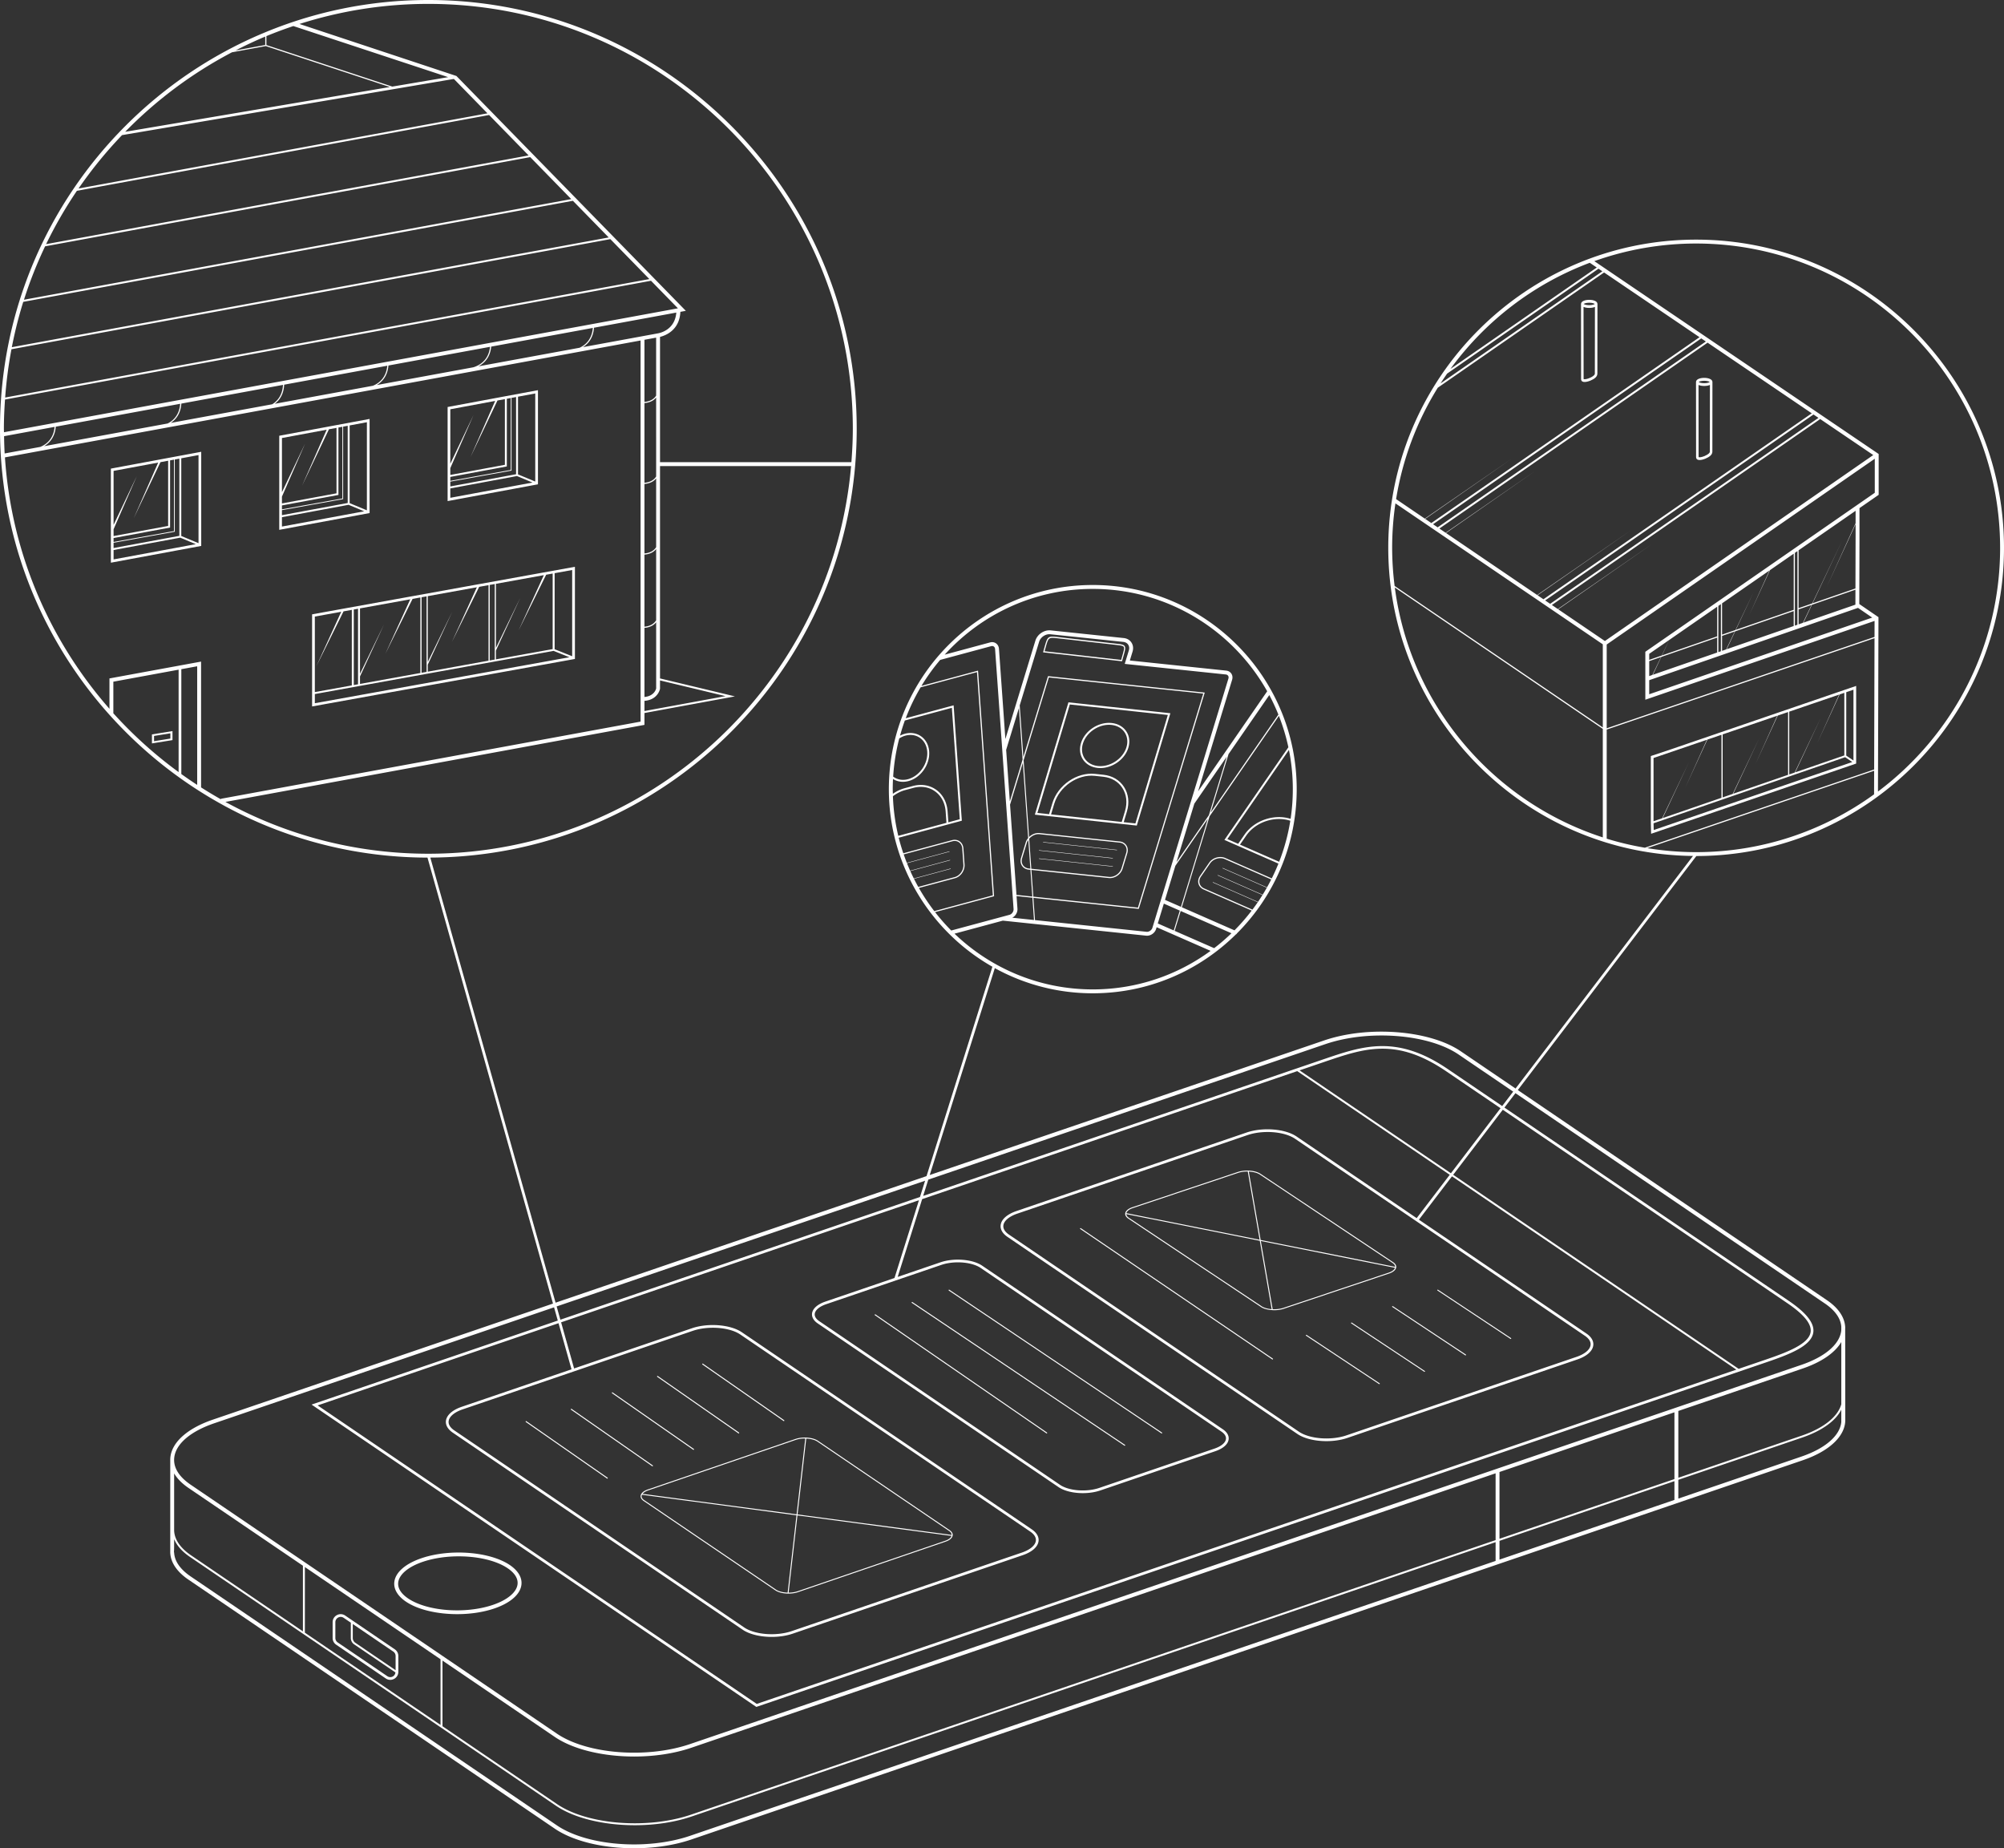 <svg xmlns="http://www.w3.org/2000/svg" width="488" height="450"><rect width="100%" height="100%" fill="#333333" stroke="none"/><g fill="#FFF" fill-rule="evenodd"><path d="m90 102-22 4.094V129l22-4.083V102Zm-.658 22.247-4.2-1.746v-18.92l4.2-.783v21.449Zm-6.928-20.16.957-.178v17.454l-14.715 2.646v-.953l13.758-2.552v-16.416Zm-13.758 20.116 14.826-2.667.077-.014v-17.647l1.114-.209v18.797l-16.017 2.971v-1.231ZM79.55 104.62l-5.978 13.599 6.53-13.702 1.842-.342v15.934l-13.288 2.466v-1.662l5.651-12.932-5.65 11.858v-13.192l10.893-2.027Zm-10.894 21.297 16.227-3.012 3.8 1.581-20.027 3.716v-2.285ZM131 95l-22 4.094V122l22-4.083V95Zm-.658 22.247-4.2-1.746V96.58l4.2-.783v21.449Zm-20.686.017 14.828-2.668.077-.013v-17.67h-.188v17.51l-14.717 2.647v-.954l13.76-2.553V97.088l2.257-.42v18.795l-16.017 2.971v-1.17Zm10.924-19.65-6.006 13.664 6.565-13.766 1.807-.337v15.993l-13.29 2.466v-1.657l5.653-12.936-5.653 11.865v-13.26l10.924-2.032Zm-10.924 21.303 16.227-3.012 3.799 1.581-20.026 3.716v-2.285ZM76 149.573V172l64-11.562V138l-63.727 11.523-.273.05Zm.67 19.408 58.127-10.511 3.866 1.548-61.994 11.199v-2.236Zm23.794-23.169 1.902-.346v18.394l-14.701 2.658v-1.826l5.844-12.65-5.844 12.01v-15.926l12.237-2.213-6.066 13.284 6.628-13.385Zm16.223-2.935 2.276-.411v18.392l-14.795 2.677v-1.706l5.937-12.855-5.937 12.204v-16.035l11.957-2.164-6.065 13.285 6.627-13.387Zm16.314-2.95 1.582-.285v18.393l-13.819 2.5v-2.141l5.94-12.857-5.94 12.206V142.14l11.667-2.109-6.13 13.43 6.7-13.534Zm-12.523 20.658-1.226.223v-18.394l1.226-.221v18.392Zm-16.597 3.002-1.228.221v-18.392l1.228-.221v18.392Zm-16.694 3.019-1.035.186V148.4l1.035-.188v18.394Zm52.146-6.825-4.272-1.71v-18.516l4.272-.772v20.998Zm-56.238-10.829-6.07 13.29 6.632-13.392 2.017-.363v18.392l-9.005 1.628v-18.392l6.426-1.163ZM37 178.805V181l5-.805V178l-5 .805Zm4.487 1.016-3.974.64v-1.282l3.974-.64v1.282ZM27 137l22-4.083V110l-22 4.094V137Zm14.416-24.912.957-.179v17.395l-14.715 2.646v-.953l13.758-2.552v-16.357Zm-13.758 20.056 14.826-2.667.077-.014v-17.588l1.112-.207v18.795l-16.015 2.971v-1.29Zm0 1.773 16.225-3.012 3.8 1.581-20.025 3.716v-2.285Zm20.686-1.67-4.201-1.746v-18.92l4.2-.783v21.449Zm-9.82-19.621-5.95 13.532 6.5-13.635 1.872-.348v15.873l-13.288 2.466v-1.657l5.651-12.935-5.65 11.862v-13.137l10.865-2.021ZM385.017 92.296c0 .264.13.5.33.599.146.074.328.105.529.105.458 0 1.012-.163 1.463-.358.705-.306 1.642-.812 1.642-1.663L389 74.002c0-1.336-4-1.336-4 0l.017 18.294Zm2.097-.278c-.757.33-1.338.356-1.485.278l-.017-17.57c.378.164.881.243 1.388.243.505 0 1.01-.079 1.388-.243l-.02 16.253c0 .183-.162.564-1.254 1.039ZM387 73.705c.743 0 1.206.184 1.353.297-.147.115-.61.299-1.353.299s-1.208-.184-1.355-.299c.147-.113.612-.297 1.355-.297ZM413.017 111.298c.002.266.128.493.33.597.146.074.328.105.529.105.458 0 1.014-.163 1.463-.358.705-.306 1.644-.813 1.644-1.665L417 93.003V93c0-1.335-4-1.335-4 0v.002l.017 18.295Zm2.097-.28c-.801.348-1.354.348-1.485.278l-.017-17.57c.378.163.883.243 1.388.243.507 0 1.01-.08 1.388-.243l-.017 16.25c0 .186-.165.567-1.257 1.042ZM415 92.706c.743 0 1.208.182 1.355.295-.147.114-.612.298-1.355.298s-1.206-.184-1.353-.298c.147-.113.61-.295 1.353-.295ZM402.068 203l49.709-17.019.223-.075V167l-44.921 15.38-5.079 1.695v16.242l.068 2.683Zm.593-2.556 46.655-16.092 1.736 1.18-48.35 16.554-.041-1.642Zm30.241-26.223 2.52-.86v15.284l-13.363 4.61 6.308-13.444-6.428 13.485-2.455.847v-15.34l13.3-4.543-5.303 11.765 5.421-11.804Zm15.07-5.147 1.145-.39v15.239l-11.958 4.125 6.28-13.388-6.402 13.43-1.333.457v-15.282l12.15-4.152-5.3 11.761 5.418-11.8Zm3.371 16.087-1.757-1.195v-15.443l1.757-.6v17.238Zm-35.696-5.047-5.265 11.678 5.382-11.717 3.438-1.175v15.34l-14.313 4.937 6.38-13.6-6.504 13.643-2.108.726V184.55l12.99-4.436ZM285 173.654 260.178 171 252 198.348 276.824 201 285 173.654Zm-29.055 24.63.773-2.582c1.255-4.202 5.701-7.254 9.89-6.806l2.08.224c1.98.211 3.62 1.176 4.62 2.72 1.028 1.583 1.26 3.579.652 5.613l-.799 2.671-17.216-1.84Zm17.693 1.892.773-2.584c.65-2.173.398-4.311-.71-6.018-1.08-1.665-2.843-2.706-4.962-2.934l-2.082-.223c-4.415-.47-9.072 2.733-10.392 7.142l-.799 2.673-2.848-.304 7.898-26.408 23.866 2.552-7.896 26.408-2.848-.304Z"/><path d="M270.675 176.031c-3.153-.318-6.479 1.853-7.42 4.84-.468 1.486-.288 2.943.504 4.104.773 1.13 2.04 1.84 3.567 1.993.207.023.414.032.62.032 2.955 0 5.92-2.08 6.798-4.872.468-1.485.29-2.943-.504-4.102-.773-1.131-2.038-1.84-3.565-1.995m3.608 5.96c-.878 2.786-3.99 4.81-6.906 4.513-1.38-.14-2.522-.776-3.214-1.787-.713-1.042-.87-2.36-.446-3.71.82-2.6 3.578-4.54 6.33-4.54.191 0 .387.01.578.03 1.38.139 2.521.774 3.213 1.787.711 1.042.87 2.359.445 3.707M272 206.905 254.01 205l-.01.095L271.99 207zM253 209.097 270.99 211l.01-.095L253.01 209zM271 208.903 253.01 207l-.01.097L270.99 209zM271.735 156.708l-14.049-1.592c-2.512-.285-2.572-.238-3.322 2.419l-.364 1.287L273.219 161l.348-1.231c.39-1.385.57-2.016.314-2.433-.253-.414-.886-.487-2.146-.628m1.564 2.972-.28.992-18.653-2.112.266-.936c.697-2.471.697-2.471 3.024-2.206l14.049 1.59c1.136.128 1.763.201 1.942.494.183.3-.006.967-.348 2.178M124.087 381.003c-4.85-3.225-14.422-3.97-21.339-1.661-3.944 1.315-6.392 3.41-6.713 5.745-.244 1.77.779 3.514 2.88 4.909 2.946 1.96 7.636 3.004 12.412 3.004 3.088 0 6.211-.437 8.925-1.341 3.946-1.317 6.392-3.412 6.712-5.747.245-1.769-.776-3.512-2.877-4.91m-4.143 9.771c-6.669 2.227-15.862 1.53-20.493-1.549-1.81-1.204-2.666-2.59-2.471-4.012.27-1.943 2.54-3.806 6.076-4.986 2.637-.88 5.667-1.302 8.655-1.302 4.57 0 9.039.99 11.84 2.852 1.81 1.203 2.664 2.591 2.469 4.013-.267 1.941-2.538 3.805-6.076 4.984M301.4 285.349l-25.654 8.58c-1.02.34-1.653.884-1.737 1.491-.061.46.2.912.742 1.274l32.313 21.525c.66.44 1.657.69 2.713.753.015.007.019.028.034.028.008 0 .013 0 .021-.002.01-.002.006-.017.015-.02.147.007.29.022.44.022.8 0 1.61-.112 2.315-.348l25.653-8.579c.987-.33 1.598-.852 1.715-1.435.006-.011.025-.01.027-.024.001-.008-.012-.01-.012-.017 0-.007.004-.011.006-.017.063-.46-.2-.912-.74-1.272l-32.315-21.529c-1.26-.837-3.744-1.03-5.537-.43Zm-25.578 8.801 25.654-8.579c.685-.23 1.474-.339 2.249-.339.042 0 .084.004.126.006l2.882 16.612-32.453-6.484c.122-.478.68-.927 1.542-1.216Zm-.937 2.349c-.405-.268-.584-.577-.605-.895l32.497 6.492 2.889 16.651c-.966-.073-1.865-.318-2.467-.721l-32.314-21.527Zm63.294 13.353-25.653 8.579c-.794.264-1.724.363-2.616.322l-2.883-16.607 32.677 6.53c-.143.46-.687.895-1.525 1.176Zm1.55-1.41-32.745-6.543-2.889-16.648c1.054.049 2.054.29 2.707.723l32.313 21.527c.423.283.612.607.614.94ZM339.183 318.02a.118.118 0 0 0-.163.031.11.11 0 0 0 .032.157l17.765 11.774c.02.013.043.018.065.018a.117.117 0 0 0 .097-.05.111.111 0 0 0-.031-.158l-17.765-11.772ZM329.182 322.02a.118.118 0 0 0-.162.031.113.113 0 0 0 .032.159l17.765 11.772c.02.013.043.018.065.018a.117.117 0 0 0 .097-.05.111.111 0 0 0-.031-.158l-17.766-11.772ZM367.817 325.98a.118.118 0 0 0 .163-.031.113.113 0 0 0-.032-.159l-17.766-11.77a.12.12 0 0 0-.163.03.112.112 0 0 0 .032.157l17.766 11.773ZM273.814 351.98c.02.012.044.02.066.02a.12.12 0 0 0 .1-.053.118.118 0 0 0-.033-.164l-51.76-34.763a.12.12 0 0 0-.166.032.118.118 0 0 0 .03.164l51.763 34.763ZM254.815 348.979c.021.013.044.021.066.021.038 0 .076-.02.099-.054a.122.122 0 0 0-.032-.167l-41.764-28.759a.118.118 0 0 0-.164.033.121.121 0 0 0 .032.165l41.763 28.76ZM282.814 348.98c.02.012.044.02.066.02a.12.12 0 0 0 .1-.053.118.118 0 0 0-.033-.164l-51.76-34.763a.12.12 0 0 0-.166.032.118.118 0 0 0 .03.164l51.763 34.763ZM318.182 325.02a.118.118 0 0 0-.162.031.113.113 0 0 0 .032.159l17.766 11.772a.118.118 0 0 0 .066.018.113.113 0 0 0 .095-.05.112.112 0 0 0-.03-.158l-17.767-11.772ZM263.185 299.02a.12.12 0 0 0-.133.198l46.762 31.761a.116.116 0 0 0 .165-.032.12.12 0 0 0-.03-.165l-46.764-31.762ZM179.815 348.979c.02.013.043.021.066.021.038 0 .076-.02.099-.055a.124.124 0 0 0-.032-.169l-19.763-13.755a.117.117 0 0 0-.165.033.122.122 0 0 0 .032.167l19.763 13.758ZM168.815 352.979c.02.013.043.021.066.021.038 0 .076-.02.099-.054a.124.124 0 0 0-.032-.17l-19.763-13.755a.119.119 0 0 0-.165.03.126.126 0 0 0 .032.17l19.763 13.758ZM190.814 345.978a.123.123 0 0 0 .066.022.12.12 0 0 0 .1-.055.125.125 0 0 0-.033-.17l-19.76-13.754a.119.119 0 0 0-.166.031.124.124 0 0 0 .03.17l19.763 13.756ZM158.815 356.979c.02.013.043.021.066.021a.122.122 0 0 0 .066-.222l-19.761-13.757a.118.118 0 0 0-.165.033.12.12 0 0 0 .032.167l19.762 13.758ZM147.815 359.979c.02.013.044.021.066.021.038 0 .076-.02.099-.054a.124.124 0 0 0-.032-.17l-19.763-13.754a.117.117 0 0 0-.165.03.124.124 0 0 0 .032.17l19.763 13.757Z"/><path d="M488 133.38c0-41.376-33.632-75.036-74.97-75.036-41.34 0-74.97 33.66-74.97 75.037 0 41.12 33.219 74.603 74.206 75.018l-43.208 56.626-13.346-9.072c-7.554-5.133-22.48-6.316-33.27-2.635l-96.039 32.765 15.849-50.368a49.32 49.32 0 0 0 23.854 6.124c13.563 0 25.871-5.476 34.842-14.33a.445.445 0 0 0 .244-.229c.002-.002 0-.004.002-.005 8.997-9 14.57-21.43 14.57-35.139 0-27.406-22.276-49.705-49.658-49.705s-49.66 22.299-49.66 49.705c0 18.515 10.177 34.687 25.217 43.24l-16.038 50.973-90.334 30.818-30.506-108.371c57.298-.258 103.835-46.983 103.835-104.393C208.62 46.835 161.827 0 104.311 0 46.793 0 0 46.835 0 104.403c0 57.497 46.678 104.283 104.097 104.4l30.566 108.58L51.84 345.64c-6.075 2.072-9.842 5.357-10.334 9.011-.044.336-.059.67-.047 1.003 0 0 0 22.135-.002 22.34.085 2.407 1.615 4.69 4.427 6.6l89.209 60.63c4.586 3.117 11.889 4.777 19.331 4.777 4.82 0 9.7-.696 13.939-2.142l270.603-92.32c6.621-2.26 10.501-5.994 10.384-9.988l-.023-21.974c.006-.19.012-.38 0-.569v-.064h-.01c-.177-2.3-1.692-4.52-4.397-6.36l-75.313-51.187 43.479-56.98c41.313-.03 74.914-33.678 74.914-75.035Zm-255.563 93.942 11.764-3.173 34.896 3.658c.072.008.142.012.214.012.978 0 1.924-.688 2.218-1.646l.129-.424 13.135 5.758c-8.054 5.893-17.968 9.385-28.687 9.385-13.054 0-24.914-5.175-33.67-13.57Zm66.058-63.108c.247.027.447.139.567.319.123.185.15.43.072.684l-18.51 60.68c-.182.587-.832 1.03-1.428.968l-27.164-2.847-.387-5.42 25.663 2.689 16.014-52.497.049-.165-38.164-4.001-6.001 19.675-.894-12.55 4.727-15.492c.337-1.115 1.564-1.954 2.712-1.835l17.805 1.865c.506.053.922.292 1.172.67.26.392.317.892.158 1.408l-.997 3.271 24.606 2.578Zm1.298 18.481 9.298-13.467a48.762 48.762 0 0 1 2.21 4.75l-16.478 23.86 4.345-14.24.625-.903Zm-5.41 15.784-7.892 11.427 4.346-14.244 7.89-11.424-4.345 14.24Zm-8.56 28.06-3.887-1.702 1.475-4.833 3.886 1.704-1.475 4.831Zm1.692-4.737 12.363 5.42a48.957 48.957 0 0 1-4.214 3.631l-9.624-4.217 1.475-4.834Zm-3.825-2.71 2.528-8.293 7.891-11.426-6.533 21.421-3.886-1.702Zm-32.787-7.601-.383-.04c-.606-.064-1.108-.354-1.414-.815-.315-.476-.387-1.077-.2-1.689l1.15-3.772c.074-.24.212-.455.35-.667l.497 6.983Zm-.282-7.294c.619-.728 1.571-1.186 2.501-1.09l19.508 2.046c.608.062 1.11.352 1.417.815.314.475.386 1.076.199 1.688l-1.152 3.772c-.39 1.276-1.76 2.205-3.064 2.068l-18.889-1.98-.52-7.319ZM270 213.78c.094.01.187.015.282.015 1.34 0 2.685-.974 3.085-2.282l1.15-3.772c.211-.696.128-1.382-.234-1.93-.354-.532-.93-.868-1.623-.94l-19.507-2.045c-.923-.097-1.88.301-2.56.972l-1.33-18.708 6.149-20.156L293 168.87l-15.897 52.109-25.477-2.671-.464-6.503L270 213.779Zm-21.88-41.4.893 12.553-3.108 10.19-.894-12.552 3.11-10.19Zm.95 13.343 1.303 18.316a3.03 3.03 0 0 0-.588 1.054l-1.15 3.772c-.211.695-.128 1.382.234 1.93.354.534.93.868 1.621.94l.434.045.462 6.505-3.862-.403-1.564-21.97 3.11-10.189Zm-1.527 32.445 3.864.405.384 5.42-5.287-.554c.785-.417 1.323-1.285 1.259-2.193l-.22-3.078Zm53.071 8.344-12.822-5.622 6.759-22.155 16.875-24.438a48.275 48.275 0 0 1 2.312 7.64l-15.413 22.324-.163.235 13.152 5.766a47.771 47.771 0 0 1-1.62 3.605l-11.344-4.974c-1.315-.576-3.065-.066-3.896 1.138l-2.24 3.245c-.413.599-.542 1.275-.364 1.908.176.616.623 1.111 1.261 1.39l11.694 5.125a48.943 48.943 0 0 1-4.19 4.813Zm1.341-20.87 1.512-2.189c2.297-3.33 6.933-4.852 10.74-3.624a48.355 48.355 0 0 1-2.718 9.991l-9.534-4.177Zm6.532 10.488c-.328.573-.661 1.143-1.008 1.702l-10.932-4.791-.038.087 10.917 4.786c-.352.563-.71 1.12-1.083 1.668l-10.988-4.817-.04.088 10.971 4.808a50.71 50.71 0 0 1-1.299 1.809l-11.762-5.158c-.559-.242-.95-.673-1.1-1.205-.158-.55-.042-1.141.322-1.67l2.24-3.243c.757-1.098 2.348-1.566 3.547-1.04l11.33 4.967c-.329.65-.672 1.293-1.03 1.926l-10.796-4.733-.038.087 10.787 4.73Zm5.793-16.769c-3.983-1.25-8.804.349-11.204 3.823l-1.564 2.263-2.634-1.154 14.995-21.715a48.77 48.77 0 0 1 .407 16.783Zm-48.174-55.98c18.214 0 34.116 10.064 42.472 24.923l-9.564 13.852-7.268 10.523 8.293-27.184c.159-.524.09-1.066-.188-1.486-.278-.42-.723-.68-1.257-.736l-23.464-2.46.663-2.17c.24-.793.144-1.576-.275-2.209-.409-.62-1.072-1.004-1.865-1.088l-17.804-1.865c-1.594-.167-3.246.955-3.717 2.5l-7.308 23.957-1.563-21.978c-.04-.544-.297-1.025-.708-1.317-.41-.292-.92-.376-1.437-.237l-11.07 2.985c8.918-9.83 21.781-16.01 36.06-16.01Zm-34.61 68.079-8.973 2.418a50.556 50.556 0 0 1-.853-1.802l9.7-2.616-.024-.093-9.715 2.62a50.181 50.181 0 0 1-.773-1.826l10.363-2.794-.025-.09-10.372 2.795a47.366 47.366 0 0 1-.761-2.05l11.853-3.196c.589-.158 1.16-.069 1.611.252.466.331.747.866.794 1.505l.278 3.933c.095 1.332-.856 2.691-2.117 3.033l-8.867 2.39a51.663 51.663 0 0 1-1.047-1.973l8.95-2.413-.023-.093Zm1.06 2.363c1.386-.375 2.43-1.867 2.327-3.326l-.28-3.935c-.051-.724-.375-1.335-.91-1.716-.522-.371-1.179-.473-1.851-.295l-11.872 3.201c-.42-1.243-.8-2.506-1.121-3.793l15.37-4.141-1.998-28.091-11.662 3.144a48.461 48.461 0 0 1 3.628-7.53l13.717-3.698 3.865 54.347-14.258 3.844a49.148 49.148 0 0 1-3.75-5.641l8.795-2.37Zm-15.164-21.686c0-.832.023-1.658.065-2.479.71.447 1.54.69 2.416.69.447 0 .907-.06 1.366-.184 2.996-.807 5.251-4.032 5.026-7.186-.11-1.567-.803-2.88-1.95-3.696-1.118-.796-2.535-1.02-3.987-.627-.396.106-.78.261-1.154.453a47.45 47.45 0 0 1 1.17-3.689l11.445-3.084 1.93 27.126-2.778.75-.19-2.655c-.159-2.234-1.151-4.109-2.793-5.277-1.602-1.139-3.623-1.46-5.69-.902l-2.031.546a8.947 8.947 0 0 0-2.814 1.35c-.01-.38-.03-.755-.03-1.136Zm1.591-12.362c.47-.286.957-.525 1.47-.663 1.312-.355 2.587-.158 3.588.555 1.029.734 1.652 1.922 1.752 3.346.21 2.938-1.89 5.942-4.677 6.692-1.347.364-2.621.116-3.618-.62a48.67 48.67 0 0 1 1.485-9.31Zm1.379 12.605 2.03-.546c1.928-.521 3.808-.226 5.291.83 1.527 1.086 2.447 2.836 2.597 4.927l.195 2.744-11.732 3.164a48.69 48.69 0 0 1-1.307-9.64c.905-.689 1.903-1.202 2.926-1.48Zm7.338 29.696 14.37-3.872-3.895-54.753-.014-.172-13.773 3.713a48.972 48.972 0 0 1 4.55-6.321l12.424-3.35a.755.755 0 0 1 .642.093c.182.131.293.349.312.614l4.502 63.286c.043.61-.407 1.259-.985 1.416l-14.194 3.825a48.9 48.9 0 0 1-3.939-4.479ZM104.311 207.86c-17.89 0-34.73-4.577-49.42-12.614l102.044-18.76V173.6l22.029-4.05-18.241-4.372v-51.699h46.53c-4.611 52.81-49.005 94.381-102.942 94.381Zm-56.294-45.64v28.884a105.325 105.325 0 0 1-3.862-2.648v-25.528l3.862-.709Zm-21.362 2.962v7.39c-14.552-16.587-23.89-37.847-25.449-61.216L155.99 82.9v92.795l-102.21 18.79.025.132a104.8 104.8 0 0 1-4.84-2.905V161.08l-22.31 4.1Zm3.064-132.285 80.764-13.67.068.023 8.153 8.343L19.124 45.9a104.005 104.005 0 0 1 10.595-13.003Zm34.868-21.942-7.219 1.325c2.36-1.21 4.761-2.347 7.22-3.374v2.049Zm.286-2.163a102.68 102.68 0 0 1 6.566-2.449l37.696 12.438-13.607 2.303L64.873 10.97V8.791ZM18.73 46.452 119.102 28l9.618 9.845L11.23 59.444a103.66 103.66 0 0 1 7.5-12.992Zm-7.745 13.519 118.134-21.718 9.991 10.226-133.272 24.5a102.518 102.518 0 0 1 5.147-13.008ZM5.662 73.493 139.51 48.888l8.719 8.924L2.88 84.532c.733-3.753 1.654-7.44 2.782-11.039Zm-2.87 11.538 145.835-26.81 9.503 9.728L1.257 96.787c.292-3.985.802-7.908 1.534-11.756ZM.946 104.403c0-2.398.112-4.77.273-7.127l157.308-28.92 6.556 6.712L.968 105.238c-.002-.28-.021-.555-.021-.835Zm158.83-22.198.001 14.113c-.38.633-1.206 1.4-2.843 1.534V82.726l2.841-.521Zm.007 85.408c-.015.081-.406 1.861-2.849 2.079v-16.828c1.49-.121 2.366-.737 2.847-1.357l.002 16.106Zm-.002-16.591c-.38.635-1.208 1.42-2.847 1.558V135.03c1.489-.119 2.364-.737 2.847-1.355v17.346Zm-.002-17.81c-.379.633-1.205 1.4-2.845 1.537v-16.923c1.487-.12 2.362-.733 2.845-1.351v16.737Zm0-17.203c-.38.633-1.206 1.4-2.845 1.537V98.134c1.485-.12 2.358-.733 2.843-1.35l.002 19.225Zm-2.845 54.627c3.258-.248 3.777-2.836 3.788-2.94v-2.032l15.953 3.825-19.74 3.628v-2.481Zm3.23-89.464-18.22 3.349c1.238-.777 2.52-2.195 2.704-4.733l20.041-3.685c-.348 4.428-4.321 5.04-4.526 5.069ZM43.874 98.314c-.203 2.789-1.76 4.15-3.057 4.796l-30.08 5.53c1.27-.75 2.636-2.162 2.842-4.757l30.295-5.569Zm.286-.053 24.75-4.549c-.135 2.584-1.411 3.979-2.627 4.718l-24.699 4.54c1.207-.798 2.415-2.226 2.576-4.709Zm25.038-4.602 25.105-4.615c-.265 3.032-2.16 4.336-3.495 4.877l-23.896 4.393c1.129-.85 2.178-2.282 2.286-4.655ZM94.59 88.99l24.735-4.547c-.345 3.446-2.816 4.614-4.077 4.985l-23.504 4.32c1.27-.749 2.64-2.16 2.846-4.758Zm25.023-4.6 24.748-4.549c-.23 2.88-1.913 4.223-3.233 4.83l-24.617 4.524c1.32-.7 2.852-2.092 3.102-4.805ZM.993 106.198l12.301-2.262c-.265 3.027-2.151 4.331-3.488 4.875l-8.672 1.595c-.081-1.394-.117-2.8-.142-4.208Zm206.68-1.795c0 2.739-.14 5.443-.348 8.127h-46.602V82.023c1.22-.294 4.753-1.549 4.956-6.1l1.328-.244-55.86-57.177-38.22-12.664a102.892 102.892 0 0 1 31.384-4.89c56.993 0 103.363 46.41 103.363 103.455ZM56.492 12.73l8.229-1.513 30.208 9.969-64.444 10.906c7.57-7.739 16.34-14.29 26.007-19.362Zm-28.89 160.935v-7.694l15.893-2.923v24.935a104.345 104.345 0 0 1-15.892-14.318Zm295.146 80.552c10.547-3.598 25.095-2.468 32.431 2.52l13.304 9.042-2.68 3.512-13.256-9.009c-12.437-8.452-20.675-5.643-30.216-2.388l-97.525 33.273 1.246-3.961 96.696-32.99ZM221.13 402.282l-36.851 12.572-106.934-72.678 58.665-20.014 3.16 11.232-26.734 9.121c-2.253.77-3.655 2.004-3.84 3.388-.14 1.05.445 2.08 1.651 2.902l70.602 47.982c1.68 1.143 4.354 1.753 7.08 1.753 1.757 0 3.535-.254 5.08-.781l56.05-19.123c2.254-.768 3.651-2.004 3.837-3.386.144-1.052-.443-2.083-1.65-2.902l-70.6-47.984c-2.766-1.88-8.222-2.314-12.161-.97l-28.685 9.786-3.163-11.232 87.142-29.73-5.96 18.94-16.845 5.748c-1.892.646-3.07 1.687-3.227 2.858-.12.897.375 1.772 1.396 2.464l58.63 39.847c1.403.955 3.637 1.463 5.912 1.463 1.466 0 2.947-.21 4.236-.648l28.041-9.569c1.892-.646 3.068-1.686 3.227-2.858.12-.895-.374-1.77-1.395-2.462l-58.63-39.849c-2.308-1.569-6.859-1.933-10.148-.813l-10.418 3.554 5.96-18.941 91.335-31.16 37.137 25.24-8.053 10.552-29.25-19.877c-2.764-1.88-8.22-2.315-12.16-.97l-56.05 19.12c-2.253.77-3.652 2.004-3.838 3.386-.142 1.052.445 2.083 1.65 2.902l70.601 47.984c1.682 1.143 4.356 1.751 7.08 1.751 1.759 0 3.537-.254 5.082-.78l56.049-19.122c2.253-.77 3.653-2.004 3.838-3.386.142-1.052-.443-2.083-1.65-2.902l-40.803-27.732 8.053-10.552 69.248 47.064-201.697 68.812Zm-52.43-78.26c1.491-.509 3.203-.753 4.892-.753 2.58 0 5.102.57 6.681 1.643l70.602 47.984c1 .68 1.474 1.463 1.366 2.265-.15 1.109-1.419 2.172-3.398 2.847l-56.048 19.122c-3.767 1.285-8.96.887-11.575-.891l-70.602-47.984c-1.001-.68-1.473-1.463-1.365-2.265.15-1.107 1.418-2.172 3.397-2.845l56.05-19.124Zm60.53-16.055c1.232-.421 2.65-.622 4.047-.622 2.13 0 4.211.47 5.516 1.357l58.63 39.847c.566.384 1.217 1.014 1.11 1.827-.122.898-1.163 1.765-2.785 2.318l-28.043 9.567c-3.111 1.063-7.4.733-9.561-.734l-58.63-39.848c-.566-.385-1.22-1.015-1.11-1.826.122-.898 1.161-1.765 2.784-2.318l28.042-9.568Zm156.729 17.271c1 .68 1.473 1.464 1.363 2.265-.148 1.11-1.418 2.172-3.395 2.847l-56.05 19.122c-3.765 1.285-8.958.885-11.575-.891l-70.6-47.984c-1.002-.68-1.474-1.463-1.368-2.265.152-1.109 1.42-2.172 3.398-2.847l56.05-19.122c1.49-.508 3.204-.752 4.893-.752 2.578 0 5.1.57 6.682 1.643l70.602 47.984Zm37.428 8.039-69.52-47.249 12.082-15.834 69.246 47.06c4.11 2.793 5.979 5.097 5.717 7.044-.392 2.904-5.63 4.923-10.961 6.74l-6.564 2.239Zm-70.07-47.622-36.864-25.054 6.092-2.078c9.757-3.328 17.465-5.96 29.63 2.309l13.225 8.986-12.083 15.837Zm-128.044 1.816-1.246 3.961-87.57 29.877-.907-3.228 89.723-30.61Zm223.108 54.428c-.861 3.04-4.308 5.823-9.662 7.649l-30.026 10.245V343.53l30.274-10.33c4.615-1.573 7.886-3.85 9.414-6.454v15.152Zm-40.635 18.216-42.6 14.534v-16.26l42.6-14.535v16.26Zm0 .5v4.572l-42.6 14.533v-4.57l42.6-14.535Zm-43.547 14.357-195.91 66.838c-10.597 3.614-25.232 2.471-32.62-2.548l-27.92-18.975v-15.983l27.345 18.585c4.586 3.116 11.889 4.775 19.331 4.775 4.82 0 9.7-.694 13.939-2.142l195.835-66.812v16.262Zm-256.923 44.992L74.24 397.513V381.53l33.035 22.452v15.982ZM73.766 397.19l-27.251-18.52c-2.612-1.776-4.032-3.86-4.11-6.026v-13.91c.743 1.263 1.911 2.457 3.48 3.525l27.881 18.949v15.982Zm94.292 49.772c-10.545 3.595-25.093 2.464-32.431-2.523l-89.21-60.63c-2.553-1.735-3.94-3.758-4.013-5.848l-.057.002c.055-.457.057-1.394.057-3.23.643 1.558 1.933 3.029 3.846 4.329l89.153 60.593c4.545 3.09 11.789 4.734 19.177 4.734 4.79 0 9.643-.691 13.862-2.13l195.756-66.787v4.572l-196.14 66.918Zm270.603-92.323-29.969 10.226v-4.572l30.18-10.296c4.808-1.64 8.135-4.06 9.508-6.776v2.987h.002c-.312 3.324-3.882 6.44-9.72 8.43Zm5.727-37.273c2.489 1.691 3.84 3.624 3.992 5.64v.623c-.007.146 0 .29-.02.436-.444 3.285-3.977 6.287-9.699 8.24l-270.603 92.32c-10.545 3.598-25.093 2.466-32.431-2.52l-89.21-60.631c-2.551-1.734-3.923-3.72-4.012-5.795v-.026H42.4a5.588 5.588 0 0 1 .045-.876c.441-3.285 3.98-6.289 9.7-8.241l82.775-28.24.91 3.227-59.96 20.454 108.173 73.518.136.093 245.985-83.922c5.757-1.964 10.961-3.998 11.402-7.279.3-2.221-1.662-4.733-6-7.68l-69.215-47.042 2.68-3.512 75.357 51.213Zm-65.034-169.08-1.454-.989 65.342-45.271 12.924 8.764-65.358 45.281-11.37-7.728 22.93-15.942-23.014 15.885Zm-5.032-3.419-22.206-15.094 21.702-15.093-21.786 15.038-1.524-1.036 65.313-45.253 25.367 17.203-65.341 45.27-1.441-.98 22.742-15.812-22.826 15.757Zm-27.354-18.59-7-4.758a73.605 73.605 0 0 1 10.152-27.123l40.496-28.056 23.24 15.759-65.31 45.248-1.494-1.016 21.12-14.69-21.204 14.635Zm5.426-35.317 36.864-25.54.938.633-39.412 27.307a76.76 76.76 0 0 1 1.61-2.4Zm61.883-8.575 1.123.76-65.312 45.25-1.122-.762 65.311-45.248Zm27.331 18.532 1.214.822-65.343 45.274-1.212-.825 65.341-45.271Zm10.253 26.48-7.033 15.508 7.033-15.292v2.86l-.036 12.802-10.437 3.61 7.182-15.207-7.272 15.24-3.316 1.149V133.98l13.879-9.615v3.03Zm-20.86 11.42 5.79-4.011v13.672l-14.1 4.88 4.34-9.213-4.42 9.242-3.266 1.13v-7.624l11.516-7.978-4.865 10.759L431 138.817Zm20.813 8.402-12.649 4.379 2.055-4.352 10.603-3.672-.01 3.645Zm-12.77 4.42-1.062.368v-3.64l3.143-1.087-2.081 4.36Zm-1.347.467-.62.214V134.61l.62-.43v17.927Zm-18.352 2.712 3.094-1.07-2.085 4.36-1.01.35v-3.64Zm3.178-1.101 14.267-4.938v3.64l-16.316 5.648 2.049-4.35Zm-3.462 4.84-.621.215v-11.251l.62-.43v11.465Zm-.905.314L402.5 164.29l2.04-4.346 13.616-4.714v3.64Zm0-3.94-13.448 4.653 1.772-3.776 11.676-8.09v7.212Zm-13.505 4.673-3.047 1.054v-1.473l4.865-3.372-1.818 3.791Zm-3.047 1.356 2.873-.996-2.095 4.366-.778.269v-3.64Zm0 4.642L452.452 148l3.458 2.368-54.306 18.664v-3.43Zm-.947-6.913v11.67l55.823-19.186-.011 3.9-65.218 22.25v-20.405l65.28-45.23v8.29l-55.874 38.71Zm-9.406 18.936 65.218-22.251-.091 31.976-55.827 19.046c-3.17-.54-6.28-1.27-9.3-2.203v-26.568Zm65.125 10.027-.015 5.743c-12.192 8.842-27.159 14.076-43.332 14.076-4.05 0-8.022-.342-11.898-.97l55.245-18.85Zm30.677-54.271c0 24.248-11.7 45.813-29.744 59.337l.122-42.458-4.67-3.196.045-15.647h.002v-7.707l4.67-3.236v-9.94L388.236 63.58a73.579 73.579 0 0 1 24.793-4.288c40.817 0 74.024 33.235 74.024 74.089ZM387.136 63.98l1.702 1.154-35.635 24.689c8.478-11.633 20.246-20.71 33.933-25.843Zm-47.332 58.574 50.5 34.32v20.237l-50.695-34.446a74.36 74.36 0 0 1-.602-9.284c0-3.678.278-7.292.797-10.827Zm-.147 20.486 48.912 33.243 1.735 1.173v26.427c-26.773-8.667-46.903-32.204-50.647-60.843Z"/><path d="m81.859 400.436 12.082 8.22c.334.228.715.344 1.096.344.313 0 .628-.078.922-.234A1.934 1.934 0 0 0 97 407.032v-3.844c0-.651-.32-1.26-.859-1.624l-12.073-8.215a1.926 1.926 0 0 0-2.021-.118A1.93 1.93 0 0 0 81 394.968v3.845c0 .65.32 1.256.859 1.623Zm14.477 2.752v3.46l-9.822-6.684a1.39 1.39 0 0 1-.609-1.15v-3.411l9.864 6.71c.355.243.567.644.567 1.075Zm-14.672-8.22c0-.49.26-.92.692-1.148.193-.102.4-.154.607-.154.254 0 .508.078.731.232l1.737 1.182v3.733c0 .62.306 1.197.816 1.545l10.046 6.833c-.053.416-.266.785-.647.988-.43.228-.93.202-1.333-.074l-12.08-8.22a1.293 1.293 0 0 1-.57-1.072v-3.845ZM156.01 364.163c-.063.464.196.92.734 1.286l32.07 21.763c.759.513 1.968.788 3.197.788.794 0 1.6-.114 2.299-.352l35.959-12.3c.983-.334 1.593-.865 1.703-1.457.006-.014.025-.012.026-.025.002-.008-.01-.008-.01-.017 0-.004.003-.008.003-.011.062-.464-.199-.92-.735-1.284l-32.071-21.764c-1.249-.848-3.716-1.045-5.495-.437l-35.959 12.301c-1.011.345-1.64.894-1.722 1.51Zm.867 1.089c-.464-.316-.684-.682-.633-1.057.011-.089.059-.176.1-.263l37.611 5-2.152 18.824c-1.108-.027-2.173-.277-2.855-.74l-32.071-21.764Zm73.316 9.873-35.959 12.3c-.669.227-1.436.335-2.194.338l2.15-18.801 37.513 4.985c-.148.463-.684.896-1.51 1.178Zm.93-2.376c.425.29.616.62.612.962l-37.518-4.984 2.113-18.474c1.059.043 2.069.29 2.722.733l32.071 21.763Zm-37.357-22.172c.68-.232 1.463-.343 2.232-.343.032 0 .063.005.095.005l-2.111 18.458-37.501-4.984c.26-.328.71-.625 1.326-.836l35.959-12.3Z"/></g></svg>